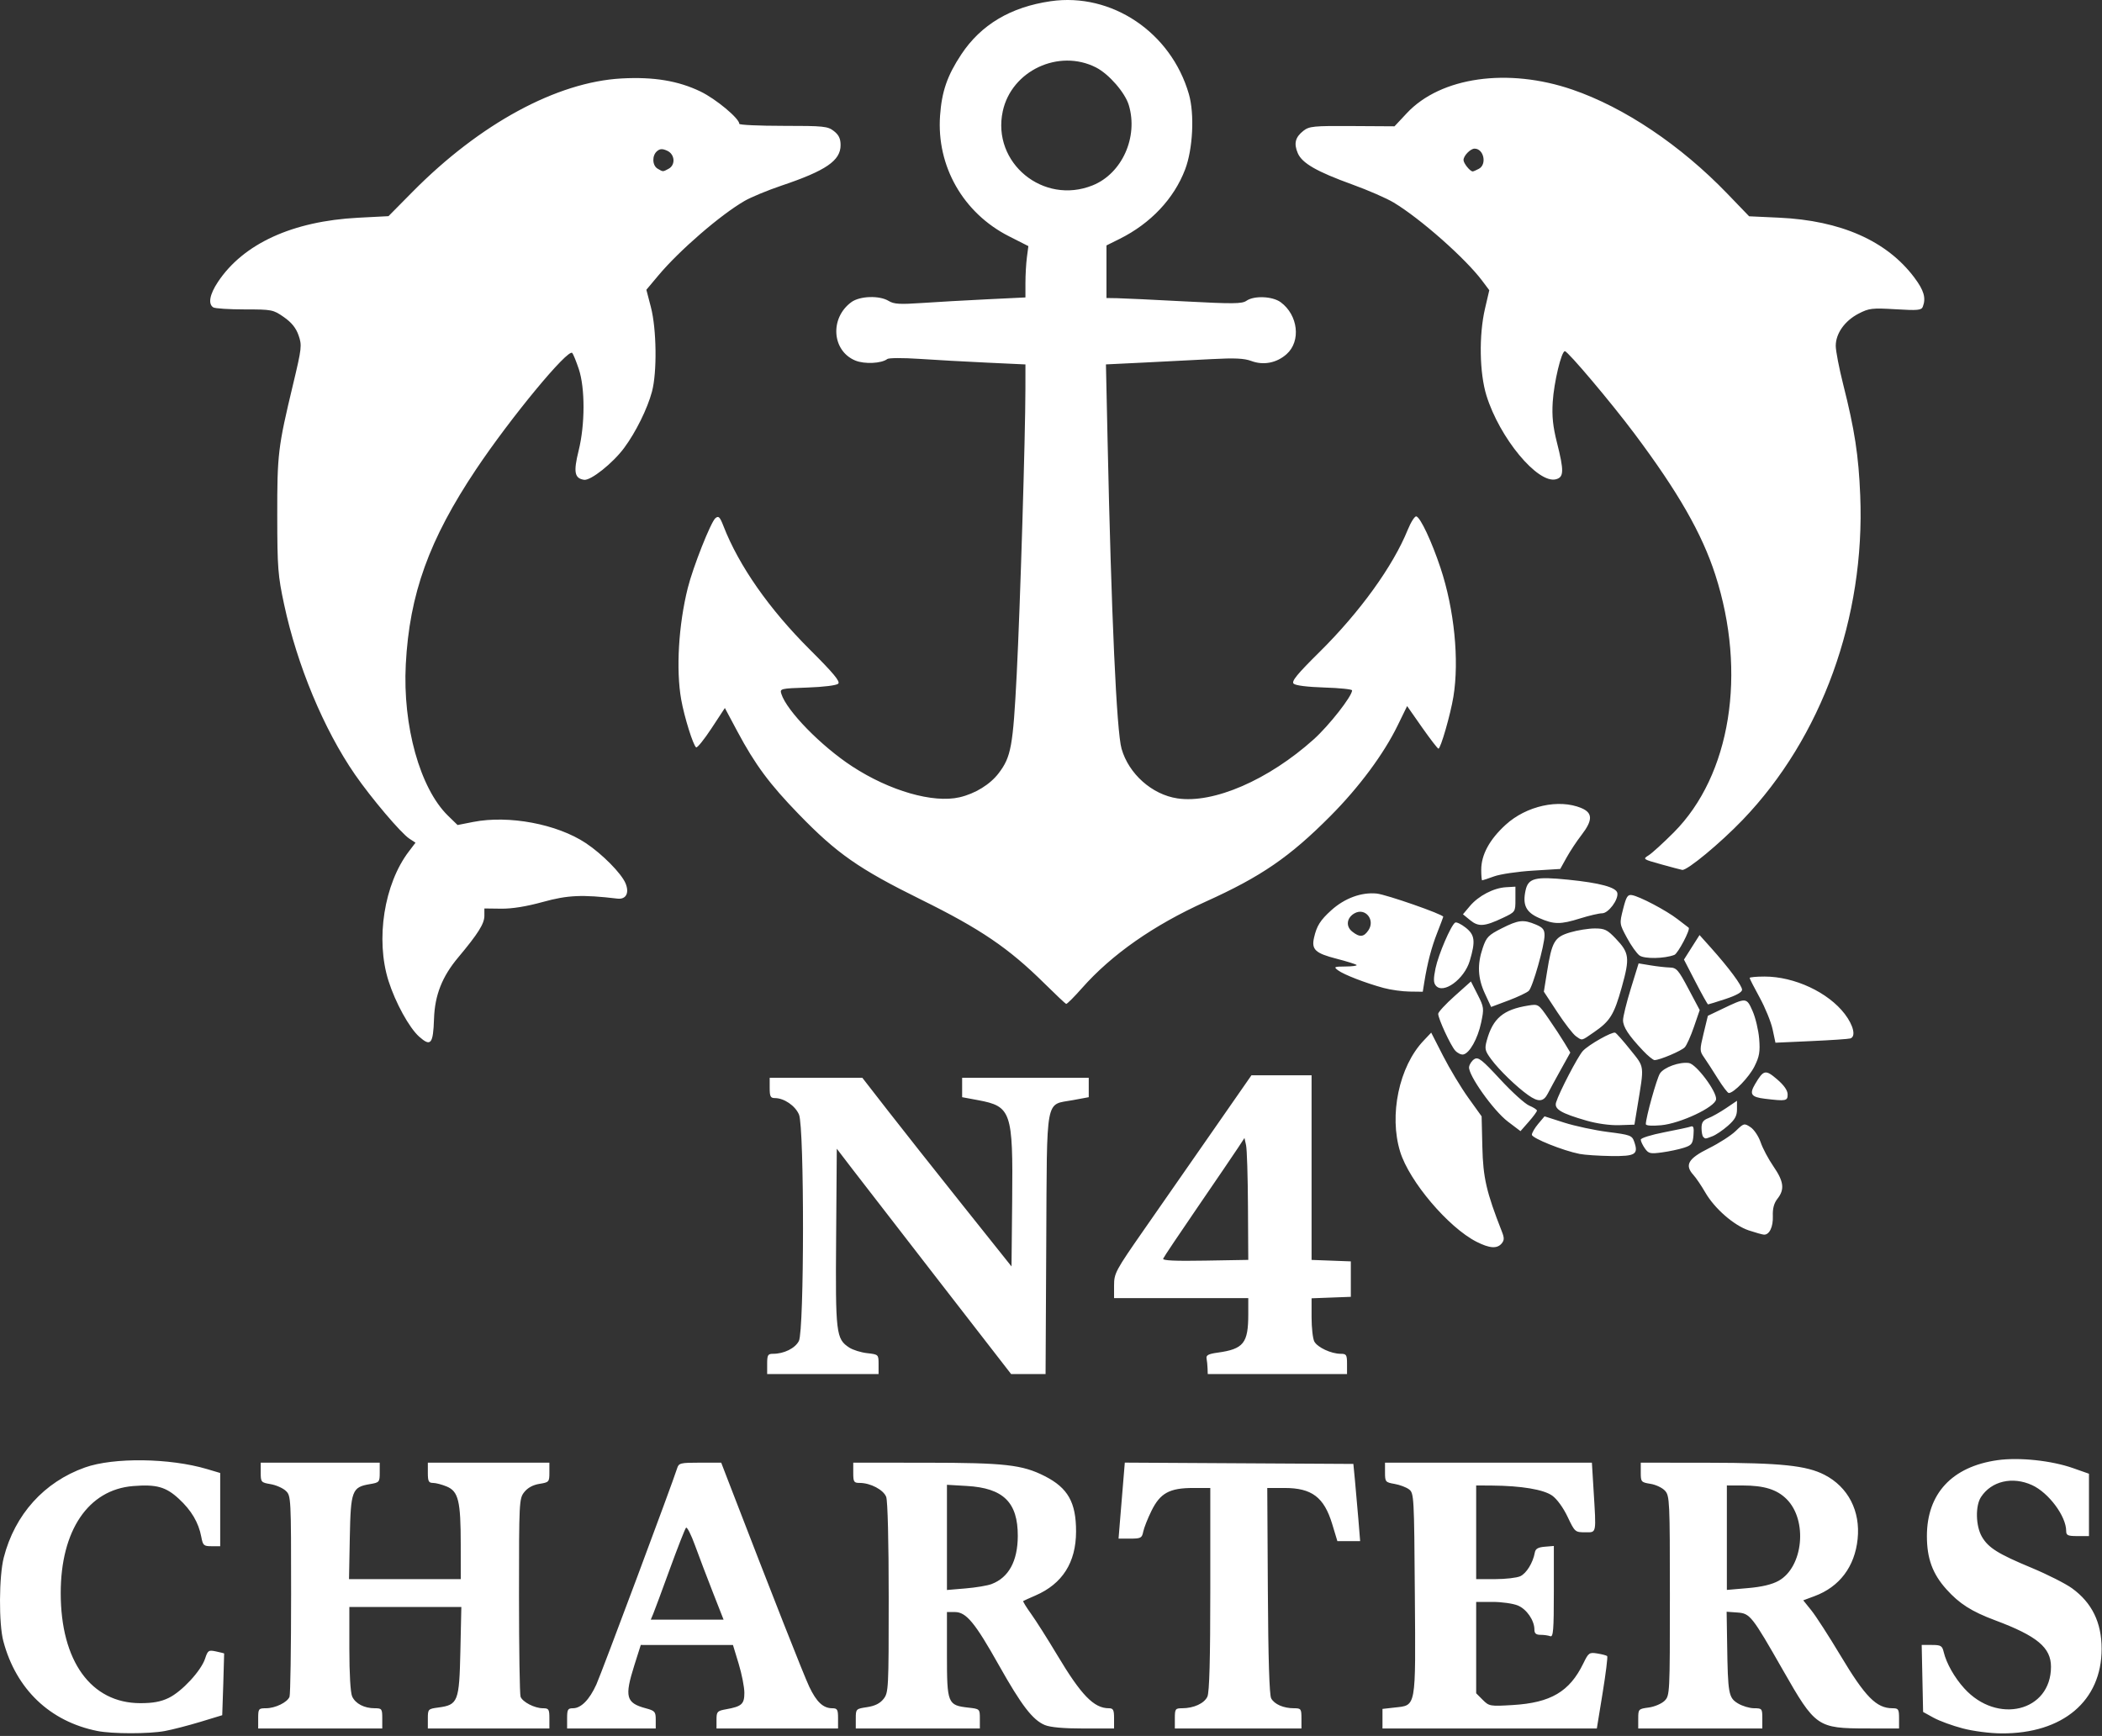 <svg xmlns="http://www.w3.org/2000/svg" width="431" height="356" viewBox="0 0 431 356" fill="none"><rect x="0" y="0" width="431" height="356" fill="#333333" stroke="none"/><path d="M19.968 354.978C10.233 353.031 3.307 346.416 0.685 336.562C-0.265 332.989 -0.218 323.254 0.773 319.402C3.037 310.58 9.044 303.919 17.414 300.939C23.297 298.846 34.807 298.997 42.45 301.266L45.15 302.07V309.578V317.086H43.39C41.77 317.086 41.604 316.93 41.272 315.165C40.721 312.231 39.247 309.734 36.671 307.361C34.013 304.905 32.071 304.365 27.294 304.75C18.11 305.487 12.45 313.851 12.45 326.691C12.45 340.653 18.665 349.256 28.759 349.272C31.355 349.277 32.985 348.976 34.589 348.197C37.294 346.889 41.225 342.647 42.05 340.144C42.611 338.436 42.767 338.337 44.294 338.664C45.192 338.857 45.944 339.043 45.96 339.085C45.976 339.121 45.893 341.987 45.778 345.445L45.566 351.743L41.074 353.109C38.603 353.857 35.327 354.703 33.785 354.988C30.55 355.591 22.99 355.586 19.968 354.978ZM402.445 354.448C400.347 353.903 397.658 352.917 396.474 352.263L394.319 351.074L394.174 344.204L394.029 337.335H396.111C397.954 337.335 398.234 337.501 398.535 338.763C399.096 341.1 400.732 343.997 402.746 346.224C409.517 353.716 420.54 350.985 420.54 341.811C420.54 337.87 417.699 335.502 409.138 332.299C404.267 330.482 401.77 328.893 399.101 325.923C396.256 322.761 395.098 319.599 395.098 315.009C395.098 306.307 400.244 300.767 409.553 299.443C413.998 298.815 420.643 299.511 425.083 301.079L428.328 302.221V308.613V315.009H425.991C423.987 315.009 423.655 314.859 423.655 313.955C423.655 310.933 420.057 306.105 416.651 304.552C412.627 302.725 408.333 303.727 406.194 306.993C405 308.81 405.098 312.958 406.386 315.16C407.705 317.418 409.693 318.664 416.588 321.53C419.813 322.875 423.541 324.76 424.865 325.721C428.946 328.685 430.924 332.735 430.924 338.13C430.924 348.81 422.964 355.539 410.415 355.471C408.058 355.461 404.61 355.02 402.445 354.448ZM52.938 352.392C52.938 350.425 53.021 350.316 54.522 350.316C56.438 350.316 58.925 349.106 59.366 347.958C59.543 347.491 59.688 338.031 59.688 326.93C59.688 307.045 59.672 306.728 58.587 305.721C57.985 305.155 56.583 304.542 55.472 304.355C53.535 304.028 53.458 303.94 53.458 301.982V299.952H65.659H77.86V301.982C77.86 303.94 77.788 304.028 75.83 304.355C72.175 304.973 71.91 305.674 71.723 315.321L71.562 323.836H83.016H94.475L94.47 316.697C94.47 307.813 93.992 305.84 91.599 304.843C90.628 304.438 89.361 304.106 88.779 304.106C87.897 304.106 87.725 303.768 87.725 302.029V299.952H100.187H112.648V301.961C112.648 303.898 112.575 303.986 110.607 304.298C109.283 304.511 108.193 305.103 107.492 305.996C106.448 307.325 106.417 307.917 106.417 327.237C106.417 338.171 106.562 347.491 106.739 347.958C107.154 349.043 109.631 350.316 111.324 350.316C112.523 350.316 112.648 350.513 112.648 352.392V354.469H100.187H87.725V352.46C87.725 350.497 87.772 350.445 89.88 350.165C93.914 349.62 94.169 348.976 94.397 338.628L94.595 329.547H83.11H71.63V338.088C71.63 343.244 71.858 347.133 72.206 347.896C72.881 349.376 74.683 350.316 76.848 350.316C78.291 350.316 78.38 350.44 78.38 352.392V354.469H65.659H52.938V352.392ZM116.282 352.392C116.282 350.57 116.427 350.316 117.481 350.316C119.143 350.316 120.867 348.561 122.284 345.43C123.354 343.067 137.944 304.007 138.837 301.12C139.174 300.03 139.491 299.952 143.535 299.952H147.876L149.527 304.236C158.343 327.112 164.792 343.493 165.929 345.892C167.414 349.028 168.79 350.316 170.654 350.316C171.687 350.316 171.838 350.575 171.838 352.392V354.469H159.377H146.915V352.678C146.915 351.011 147.056 350.856 148.863 350.528C152.092 349.947 152.627 349.469 152.627 347.143C152.627 345.985 152.102 343.311 151.459 341.193L150.29 337.346L140.836 337.34L131.386 337.335L130.062 341.515C128.021 347.979 128.354 349.23 132.404 350.321C134.288 350.83 134.454 351.016 134.454 352.673V354.469H125.368H116.282V352.392ZM146.173 326.562C144.968 323.493 143.323 319.158 142.513 316.93C141.708 314.703 140.872 313.067 140.664 313.296C140.451 313.524 138.961 317.33 137.346 321.759C135.737 326.188 134.2 330.331 133.93 330.975L133.437 332.143H140.903H148.364L146.173 326.562ZM175.472 352.449C175.472 350.461 175.503 350.43 177.793 350.087C179.408 349.843 180.436 349.329 181.168 348.4C182.185 347.107 182.222 346.364 182.222 327.694C182.222 316.12 182.014 307.782 181.708 306.972C181.152 305.513 178.478 304.106 176.266 304.106C175.077 304.106 174.953 303.903 174.953 302.029V299.952L189.88 299.962C206.054 299.973 209.621 300.373 214.221 302.714C218.977 305.134 220.649 308.098 220.638 314.085C220.628 320.409 217.85 324.791 212.331 327.185C211.048 327.74 209.911 328.254 209.807 328.327C209.704 328.4 210.425 329.578 211.412 330.949C212.398 332.32 214.797 336.1 216.739 339.345C221.692 347.636 224.288 350.316 227.367 350.316C228.26 350.316 228.432 350.643 228.432 352.392V354.469H222.185C218.068 354.469 215.358 354.225 214.236 353.758C211.734 352.714 209.46 349.744 204.807 341.473C199.906 332.751 198.115 330.586 195.789 330.586H194.164V339.334C194.164 349.355 194.304 349.708 198.556 350.186C200.903 350.451 200.913 350.461 200.913 352.46V354.469H188.193H175.472V352.449ZM203.312 324.848C206.838 323.509 208.67 320.144 208.691 314.988C208.712 308.088 205.732 305.16 198.239 304.729L194.164 304.49V315.279V326.063L197.99 325.741C200.098 325.565 202.492 325.165 203.312 324.848ZM240.893 352.392C240.893 350.456 240.991 350.316 242.372 350.316C244.766 350.316 246.936 349.319 247.57 347.927C247.98 347.029 248.162 340.284 248.162 325.887V305.144H244.657C239.797 305.144 237.902 306.183 236.106 309.817C235.332 311.39 234.569 313.317 234.413 314.101C234.148 315.409 233.925 315.528 231.734 315.528H229.351L229.657 311.764C229.828 309.692 230.114 306.188 230.301 303.971L230.633 299.942L254.065 300.077L277.497 300.212L277.824 303.587C278.001 305.445 278.312 309.007 278.52 311.505L278.888 316.048H276.557H274.221L273.156 312.527C271.485 307.034 268.987 305.144 263.385 305.144H259.844L259.963 326.188C260.041 340.035 260.275 347.59 260.643 348.28C261.298 349.5 263.172 350.316 265.332 350.316C266.76 350.316 266.853 350.44 266.853 352.392V354.469H253.873H240.893V352.392ZM283.468 352.46V350.451L285.913 350.175C290.441 349.667 290.275 350.586 290.103 326.894C289.963 306.925 289.922 306.198 288.92 305.435C288.348 304.999 287.004 304.49 285.934 304.308C284.075 303.986 283.987 303.883 283.987 301.961V299.952H305.197H326.407L326.744 305.487C327.31 314.744 327.414 314.23 325.005 314.23C322.975 314.23 322.897 314.163 321.427 311.063C320.55 309.204 319.247 307.408 318.271 306.712C316.505 305.456 311.926 304.692 305.924 304.646L302.679 304.625V314.23V323.836H306.547C308.676 323.836 311.002 323.571 311.713 323.244C312.98 322.668 314.33 320.471 314.704 318.384C314.844 317.61 315.363 317.304 316.744 317.19L318.603 317.034V326.427C318.603 334.313 318.483 335.778 317.866 335.539C317.461 335.383 316.568 335.258 315.877 335.258C314.958 335.258 314.621 334.973 314.621 334.194C314.621 332.304 313.042 330.004 311.23 329.246C310.254 328.841 307.933 328.509 306.069 328.509H302.679V337.88V347.247L304.029 348.597C305.332 349.9 305.519 349.937 310.181 349.656C317.969 349.189 321.832 346.915 324.647 341.125C325.716 338.924 325.872 338.815 327.533 339.085C328.499 339.241 329.402 339.48 329.543 339.62C329.678 339.76 329.262 343.161 328.608 347.174L327.419 354.469H305.446H283.468V352.46ZM335.908 352.46C335.908 350.497 335.955 350.445 338.063 350.165C339.247 350.004 340.706 349.381 341.308 348.784C342.378 347.709 342.398 347.335 342.398 327.252C342.398 307.829 342.346 306.754 341.401 305.71C340.856 305.103 339.512 304.464 338.416 304.293C336.505 303.986 336.427 303.893 336.427 301.961V299.952L350.316 299.968C365.124 299.988 370.405 300.539 374.101 302.444C378.951 304.942 381.495 309.869 380.893 315.617C380.301 321.292 377.175 325.43 372.04 327.33L369.745 328.182L371.438 330.29C372.367 331.453 375.015 335.56 377.326 339.412C382.466 348.005 384.735 350.316 388.053 350.316C389.262 350.316 389.387 350.508 389.387 352.392V354.469L382.767 354.459C372.637 354.438 372.237 354.163 365.597 342.527C359.221 331.359 358.837 330.871 356.261 330.684L354.034 330.523L354.138 337.174C354.288 347.366 354.434 348.15 356.344 349.319C357.243 349.864 358.733 350.31 359.662 350.316C361.282 350.316 361.35 350.393 361.35 352.392V354.469H348.629H335.908V352.46ZM364.683 324.184C369.74 321.38 370.695 311.79 366.339 307.434C364.356 305.451 361.723 304.63 357.326 304.63L354.081 304.625V315.336V326.048L358.364 325.679C361.24 325.435 363.317 324.942 364.683 324.184ZM157.3 279.703C157.3 277.87 157.44 277.626 158.52 277.626C160.758 277.626 163.032 276.499 163.805 274.999C164.917 272.849 164.937 231.229 163.831 228.576C163.073 226.764 160.773 225.186 158.883 225.186C157.99 225.186 157.819 224.859 157.819 223.109V221.032H167.32H176.822L181.967 227.652C184.797 231.292 191.677 239.999 197.258 246.993L207.404 259.713L207.539 246.214C207.725 227.943 207.362 226.878 200.519 225.606L197.279 225.004V223.015V221.032H210.259H223.239V223.015V225.004L220.02 225.601C214.242 226.676 214.693 224.241 214.527 255.056L214.387 281.78H210.851H207.32L192.564 262.745C184.449 252.278 176.407 241.884 174.693 239.641L171.578 235.57L171.443 253.742C171.292 273.509 171.422 274.573 174.138 276.354C174.88 276.837 176.536 277.356 177.814 277.496C180.129 277.761 180.145 277.777 180.145 279.77V281.78H168.722H157.3V279.703ZM247.601 280.611C247.58 279.968 247.487 279.059 247.398 278.587C247.269 277.922 247.777 277.652 249.641 277.392C254.994 276.655 255.95 275.456 255.95 269.5V266.203H242.191H228.432V263.602C228.432 261.125 228.722 260.58 234.48 252.309C237.809 247.527 244.148 238.42 248.567 232.065L256.599 220.513H262.767H268.93V239.443V258.374L272.954 258.524L276.978 258.675V262.309V265.944L272.954 266.094L268.93 266.245V270.155C268.93 272.304 269.184 274.532 269.491 275.108C270.135 276.312 272.954 277.626 274.885 277.626C276.074 277.626 276.199 277.829 276.199 279.703V281.78H261.921H247.642L247.601 280.611ZM255.887 247.356C255.856 241.302 255.68 235.679 255.498 234.859L255.171 233.368L253.852 235.378C253.13 236.484 249.428 241.925 245.628 247.47C241.827 253.015 238.618 257.803 238.499 258.114C238.349 258.509 240.929 258.628 247.118 258.519L255.95 258.368L255.887 247.356ZM302.736 254.646C296.973 251.707 288.972 242.273 287.097 236.203C284.771 228.685 286.874 218.69 291.895 213.415L293.458 211.764L295.893 216.53C297.227 219.147 299.553 223.01 301.059 225.113L303.795 228.929L303.946 235.238C304.096 241.525 304.776 244.474 307.938 252.533C308.463 253.862 308.458 254.334 307.907 254.999C306.973 256.12 305.431 256.016 302.736 254.646ZM358.582 252.325C355.524 251.302 351.547 247.834 349.641 244.516C348.863 243.166 347.772 241.556 347.217 240.944C345.379 238.914 346.142 237.59 350.368 235.492C352.466 234.454 354.953 232.854 355.893 231.941C357.554 230.326 357.642 230.305 358.92 231.146C359.647 231.619 360.581 233.01 361.002 234.241C361.417 235.471 362.601 237.699 363.634 239.199C365.758 242.283 365.96 243.914 364.465 245.814C363.743 246.733 363.447 247.823 363.509 249.376C363.593 251.603 362.798 253.254 361.677 253.192C361.355 253.171 359.958 252.782 358.582 252.325ZM323.899 236.64C320.498 235.975 314.101 233.405 314.101 232.704C314.101 232.325 314.683 231.323 315.399 230.471L316.697 228.929L320.721 230.217C322.933 230.923 326.962 231.785 329.672 232.133C334.257 232.714 334.631 232.849 335.072 234.101C335.996 236.733 335.358 237.133 330.342 237.07C327.834 237.034 324.932 236.842 323.899 236.64ZM337.263 235.497C336.806 234.838 336.427 234.038 336.427 233.711C336.427 233.384 338.551 232.719 341.23 232.2C343.873 231.691 346.339 231.162 346.718 231.016C347.227 230.824 347.362 231.276 347.237 232.777C347.092 234.568 346.869 234.859 345.254 235.378C344.257 235.7 342.237 236.131 340.768 236.328C338.359 236.655 338.021 236.572 337.263 235.497ZM349.236 233.145C349.044 232.958 348.888 232.133 348.888 231.318C348.888 230.191 349.221 229.708 350.27 229.308C351.028 229.023 352.663 228.099 353.904 227.263L356.157 225.741V227.486C356.157 228.841 355.737 229.599 354.283 230.876C353.25 231.785 351.832 232.74 351.131 233.01C349.615 233.587 349.672 233.581 349.236 233.145ZM309.169 229.999C306.204 227.751 300.986 220.393 301.225 218.799C301.313 218.228 301.796 217.507 302.31 217.19C303.104 216.702 303.857 217.289 307.611 221.349C310.015 223.955 312.694 226.375 313.561 226.733C314.428 227.096 315.14 227.553 315.14 227.756C315.14 227.964 314.382 228.992 313.452 230.046L311.765 231.967L309.169 229.999ZM325.347 229.822C320.051 228.296 318.644 227.455 319.065 226.068C319.698 223.992 323.525 216.64 324.558 215.518C325.747 214.236 330.534 211.53 331.183 211.775C331.422 211.868 332.824 213.446 334.288 215.284C337.258 218.997 337.165 218.244 335.726 227.003L335.129 230.637L332.014 230.741C330.161 230.804 327.461 230.43 325.347 229.822ZM337.466 230.523C337.466 229.184 339.698 221.162 340.358 220.144C341.178 218.872 344.361 217.719 346.298 217.995C347.814 218.213 352.05 223.883 351.869 225.445C351.677 227.039 344.543 230.399 340.591 230.757C338.66 230.933 337.466 230.84 337.466 230.523ZM313.323 224.563C310.929 222.865 307.388 219.428 305.778 217.252C304.475 215.487 304.382 215.097 304.859 213.358C306.106 208.82 308.239 207.029 313.364 206.209C315.425 205.881 315.456 205.897 317.533 208.914C318.686 210.58 320.161 212.823 320.804 213.898L321.978 215.85L320.036 219.35C318.961 221.276 317.757 223.493 317.357 224.277C316.479 225.98 315.42 226.058 313.323 224.563ZM361.869 225.321C359.06 224.983 358.65 224.381 359.854 222.34C361.609 219.371 361.983 219.288 364.382 221.338C365.81 222.564 366.542 223.613 366.542 224.448C366.542 225.783 366.225 225.845 361.869 225.321ZM352.206 221.162C351.183 219.521 349.916 217.569 349.397 216.826C348.494 215.539 348.494 215.305 349.319 211.894L350.186 208.311L353.042 206.946C358.089 204.526 358.11 204.526 359.351 207.33C359.953 208.69 360.56 211.255 360.706 213.021C360.919 215.7 360.758 216.655 359.735 218.701C358.624 220.918 355.508 224.147 354.475 224.147C354.252 224.147 353.229 222.803 352.206 221.162ZM336.879 215.451C333.914 212.309 332.793 210.596 332.793 209.21C332.793 208.493 333.509 205.58 334.387 202.735L335.986 197.564L338.411 197.964C339.75 198.187 341.531 198.384 342.372 198.41C343.753 198.441 344.138 198.877 346.209 202.792L348.515 207.138L347.331 210.58C346.682 212.475 345.836 214.36 345.456 214.765C344.776 215.502 340.311 217.398 339.257 217.398C338.961 217.398 337.886 216.52 336.879 215.451ZM298.385 215.451C297.435 214.407 294.891 208.903 294.891 207.906C294.891 207.559 296.401 205.923 298.25 204.272L301.604 201.271L302.975 203.966C304.283 206.551 304.314 206.8 303.691 209.739C302.99 213.026 301.324 215.996 300.031 216.245C299.595 216.328 298.857 215.97 298.385 215.451ZM85.95 212.595C83.914 210.783 81.069 205.606 79.657 201.146C76.967 192.626 78.759 181.26 83.837 174.604L85.197 172.813L83.946 171.993C82.227 170.871 76.116 163.659 72.772 158.815C66.396 149.578 60.929 136.447 58.255 123.95C56.983 118.015 56.864 116.437 56.848 105.767C56.832 93.13 57.004 91.712 60.078 78.877C61.879 71.349 61.936 70.824 61.22 68.773C60.695 67.257 59.792 66.136 58.208 65.03C56.022 63.504 55.768 63.452 50.16 63.452C46.978 63.452 44.081 63.265 43.722 63.031C42.632 62.325 42.99 60.378 44.672 57.839C49.88 49.978 59.979 45.352 73.437 44.651L79.657 44.329L84.6 39.329C98.4 25.367 114.169 16.816 127.45 16.089C134.034 15.731 139.075 16.567 143.644 18.773C146.791 20.29 151.588 24.288 151.588 25.393C151.588 25.622 155.643 25.809 160.607 25.809C168.94 25.809 169.724 25.892 170.991 26.884C171.999 27.678 172.357 28.436 172.357 29.765C172.357 32.943 169.351 34.999 160.223 38.072C157.409 39.023 154.018 40.425 152.694 41.188C147.746 44.038 139.293 51.349 134.979 56.505L132.533 59.422L133.463 62.995C134.631 67.475 134.745 76.328 133.686 80.3C132.757 83.794 130.379 88.618 127.975 91.858C125.659 94.988 121.121 98.597 119.761 98.394C117.798 98.099 117.554 96.806 118.639 92.434C119.974 87.081 119.984 79.583 118.67 75.653C118.141 74.085 117.544 72.61 117.336 72.382C116.464 71.427 104.662 85.71 97.622 96.24C87.975 110.674 83.956 121.816 83.203 136.25C82.544 148.857 86.116 161.665 91.843 167.263L93.821 169.189L97.014 168.561C104.325 167.122 114.216 168.981 120.114 172.896C123.504 175.149 127.419 179.116 128.265 181.151C129.086 183.13 128.359 184.49 126.599 184.282C119.361 183.426 116.412 183.555 111.324 184.962C107.923 185.902 104.989 186.375 102.741 186.344L99.319 186.302V187.803C99.319 189.422 98.032 191.468 93.946 196.349C90.649 200.279 89.153 204.08 88.992 208.924C88.821 214.116 88.328 214.708 85.95 212.595ZM137.087 34.615C138.556 33.831 138.39 31.634 136.806 30.913C135.825 30.466 135.337 30.482 134.73 30.991C133.66 31.878 133.722 33.94 134.844 34.594C135.986 35.258 135.887 35.258 137.087 34.615ZM363.458 211.079C363.13 209.563 361.941 206.64 360.81 204.578C359.678 202.517 358.753 200.705 358.753 200.549C358.753 200.393 360.135 200.264 361.822 200.264C367.943 200.264 374.865 203.498 378.26 207.943C380.062 210.305 380.581 212.59 379.392 212.958C379.034 213.073 375.436 213.317 371.396 213.498L364.044 213.831L363.458 211.079ZM323.13 212.496C322.544 212.086 320.82 209.859 319.309 207.553L316.557 203.363L317.201 199.35C318.203 193.073 318.733 192.164 321.941 191.209C323.447 190.762 325.721 190.399 326.999 190.399C329.034 190.399 329.563 190.658 331.308 192.491C334.086 195.409 334.21 196.427 332.539 202.418C330.95 208.104 330.15 209.397 326.817 211.686C324.174 213.509 324.48 213.441 323.13 212.496ZM304.48 203.773C303.001 200.591 302.866 197.787 304.034 194.365C304.776 192.18 305.197 191.749 307.912 190.378C311.355 188.638 312.346 188.529 314.896 189.594C316.344 190.196 316.697 190.632 316.697 191.806C316.697 193.862 314.288 202.377 313.478 203.182C313.104 203.55 311.215 204.448 309.278 205.175L305.747 206.499L304.48 203.773ZM214.153 201.676C206.832 194.433 201.059 190.508 188.868 184.49C176.095 178.182 171.599 175.04 163.769 166.961C157.783 160.788 154.839 156.816 151.204 150.014L148.629 145.191L145.893 149.355C144.387 151.645 142.969 153.405 142.741 153.265C142.139 152.891 140.311 147.039 139.672 143.446C138.587 137.314 139.133 128.13 141.028 120.565C142.108 116.25 145.758 107.034 146.692 106.26C147.336 105.721 147.601 105.98 148.349 107.901C151.516 116.037 157.715 124.905 166.043 133.202C170.872 138.015 172.326 139.755 171.874 140.206C171.531 140.549 168.909 140.881 165.571 140.996C160.015 141.183 159.87 141.219 160.212 142.299C161.298 145.767 168.369 153.01 174.74 157.169C182.435 162.19 191.329 164.75 196.744 163.503C199.942 162.761 202.995 160.887 204.756 158.581C207.326 155.212 207.71 153.104 208.473 138.218C209.179 124.376 210.244 89.454 210.254 79.734L210.259 74.734L202.341 74.365C197.985 74.163 191.739 73.815 188.452 73.592C185.166 73.374 182.237 73.384 181.936 73.623C180.758 74.547 177.232 74.713 175.358 73.929C170.56 71.925 170.114 65.222 174.563 61.961C176.303 60.684 180.332 60.554 182.222 61.717C183.286 62.372 184.501 62.444 188.972 62.138C191.967 61.93 197.985 61.593 202.341 61.38L210.259 60.996V58.015C210.259 56.375 210.394 54.002 210.56 52.751L210.861 50.471L206.869 48.446C197.502 43.69 192.019 34.09 192.751 23.732C193.104 18.747 194.226 15.508 197.097 11.167C201.142 5.056 207.227 1.437 215.441 0.248C227.933 -1.554 240.114 6.629 243.769 19.288C244.953 23.384 244.595 30.565 243.001 34.75C240.716 40.746 235.945 45.809 229.6 48.976L226.874 50.331V55.726V61.115L229.081 61.151C230.296 61.172 236.516 61.468 242.902 61.806C252.829 62.335 254.673 62.315 255.576 61.681C257.139 60.586 260.913 60.746 262.59 61.972C266.173 64.604 266.791 69.963 263.811 72.621C261.78 74.438 259.06 74.963 256.562 74.023C255.114 73.483 253.141 73.389 248.421 73.644C244.994 73.831 238.722 74.147 234.48 74.355L226.765 74.729L227.097 90.118C227.876 126.318 228.951 150.004 229.968 153.55C231.448 158.711 236.209 162.943 241.412 163.727C248.811 164.843 260.093 159.957 269.387 151.603C272.528 148.773 277.237 142.766 277.237 141.577C277.237 141.354 274.678 141.084 271.552 140.991C268.063 140.881 265.623 140.575 265.244 140.196C264.766 139.713 265.965 138.249 270.56 133.706C278.847 125.502 285.612 116.131 288.644 108.654C289.299 107.044 290.098 105.804 290.415 105.897C291.266 106.146 293.567 111.053 295.363 116.453C298.193 124.947 299.236 135.383 298.011 142.87C297.414 146.52 295.394 153.54 294.942 153.529C294.771 153.524 293.255 151.556 291.573 149.158L288.52 144.796L286.578 148.773C283.722 154.63 278.702 161.395 272.824 167.314C264.454 175.741 258.603 179.76 247.232 184.895C236.526 189.734 227.954 195.726 221.838 202.652C220.223 204.48 218.769 205.933 218.603 205.876C218.442 205.824 216.438 203.934 214.153 201.676ZM224.055 38.005C230.067 35.575 233.421 28.114 231.453 21.556C230.685 18.991 227.367 15.181 224.735 13.836C217.097 9.942 207.393 14.5 205.607 22.823C203.338 33.395 213.925 42.107 224.055 38.005ZM347.658 201.38L345.285 196.785L346.879 194.267L348.478 191.754L350.778 194.319C354.475 198.452 357.196 202.112 357.196 202.964C357.196 203.472 356.002 204.142 353.811 204.864C351.947 205.476 350.337 205.975 350.228 205.975C350.119 205.975 348.966 203.908 347.658 201.38ZM283.728 202.61C280.005 201.603 275.524 199.869 274.351 198.981C273.421 198.28 273.541 198.218 275.898 198.202C277.3 198.192 278.312 198.052 278.151 197.886C277.985 197.725 276.137 197.148 274.049 196.608C269.704 195.492 268.883 194.729 269.428 192.314C269.979 189.874 270.706 188.716 272.975 186.665C275.711 184.194 279.153 182.927 282.289 183.244C284.257 183.441 295.929 187.512 295.929 188.005C295.929 188.073 295.379 189.532 294.704 191.25C293.509 194.293 292.684 197.455 292.04 201.432L291.729 203.379L289.023 203.343C287.539 203.327 285.155 202.995 283.728 202.61ZM280.612 190.731C281.993 188.618 279.953 186.11 277.793 187.263C276.147 188.145 275.882 189.926 277.227 191.016C278.785 192.273 279.652 192.2 280.612 190.731ZM294.402 202.117C293.914 201.53 293.904 200.71 294.345 198.566C294.932 195.741 297.518 189.724 298.369 189.199C298.624 189.038 299.584 189.495 300.498 190.212C302.414 191.712 302.575 192.969 301.365 197.039C300.249 200.804 295.924 203.955 294.402 202.117ZM336.168 195.944C335.597 195.523 334.434 193.888 333.587 192.304C332.045 189.443 332.045 189.422 332.809 186.411C333.452 183.872 333.738 183.415 334.61 183.561C336.194 183.825 341.62 186.681 343.951 188.478C345.098 189.36 346.131 190.155 346.251 190.243C346.671 190.554 344.055 195.544 343.317 195.824C341.282 196.608 337.165 196.676 336.168 195.944ZM301.453 188.711L299.968 187.496L301.391 185.809C303.156 183.711 306.251 182.091 308.79 181.946L310.726 181.832V184.422C310.726 187.008 310.726 187.008 308.193 188.213C304.382 190.02 303.167 190.108 301.453 188.711ZM315.56 188.249C312.881 187.07 312.154 185.565 312.809 182.579C313.359 180.072 314.782 179.718 321.536 180.399C328.032 181.053 331.412 181.967 331.625 183.13C331.874 184.5 329.797 187.283 328.515 187.289C327.871 187.294 325.861 187.761 324.049 188.327C319.948 189.615 318.624 189.604 315.56 188.249ZM303.717 178.363C303.717 175.29 305.415 172.159 308.717 169.142C312.969 165.253 319.631 163.784 324.242 165.71C326.599 166.691 326.609 168.208 324.278 171.235C323.302 172.491 321.926 174.573 321.215 175.861L319.917 178.197L314.283 178.545C311.183 178.737 307.627 179.262 306.375 179.713C305.129 180.165 304.018 180.534 303.909 180.534C303.805 180.534 303.717 179.557 303.717 178.363ZM340.628 177.257C336.858 176.209 336.801 176.172 338.032 175.409C338.717 174.983 341.043 172.865 343.198 170.705C354.854 159.002 358.229 138.026 351.703 117.849C348.966 109.402 344.086 100.876 335.129 88.919C330.321 82.501 321.474 72.019 320.867 72.019C320.15 72.019 318.624 78.42 318.374 82.439C318.193 85.362 318.416 87.475 319.231 90.715C320.716 96.588 320.68 97.87 319.018 98.291C315.28 99.225 307.476 89.812 304.782 81.105C303.354 76.473 303.224 68.737 304.486 63.301L305.368 59.516L303.925 57.59C300.488 53 291.266 44.848 285.773 41.541C284.325 40.669 280.508 39.002 277.289 37.839C269.974 35.191 266.962 33.457 266.095 31.395C265.259 29.412 265.581 28.145 267.253 26.826C268.452 25.887 269.325 25.798 277.253 25.85L285.934 25.902L288.458 23.207C295.389 15.793 309.158 13.836 322.409 18.379C333.058 22.029 344.595 29.776 354.158 39.698L358.644 44.355L364.802 44.641C377.45 45.227 386.864 49.391 392.502 56.894C394.496 59.547 394.948 61.105 394.257 62.901C393.982 63.623 393.219 63.696 388.676 63.42C383.842 63.135 383.229 63.208 381.085 64.319C378.245 65.793 376.407 68.389 376.407 70.928C376.407 71.956 377.097 75.523 377.938 78.851C380.285 88.135 381.095 93.4 381.427 101.614C382.445 126.66 373.541 151.235 357.331 168.124C352.71 172.938 345.95 178.535 344.932 178.394C344.678 178.358 342.741 177.844 340.628 177.257ZM303.234 34.615C304.927 33.711 304.242 30.482 302.352 30.482C301.5 30.482 300.083 31.941 300.083 32.818C300.083 33.488 301.427 35.155 301.973 35.155C302.113 35.155 302.679 34.91 303.234 34.615Z" fill="white"></path></svg>
